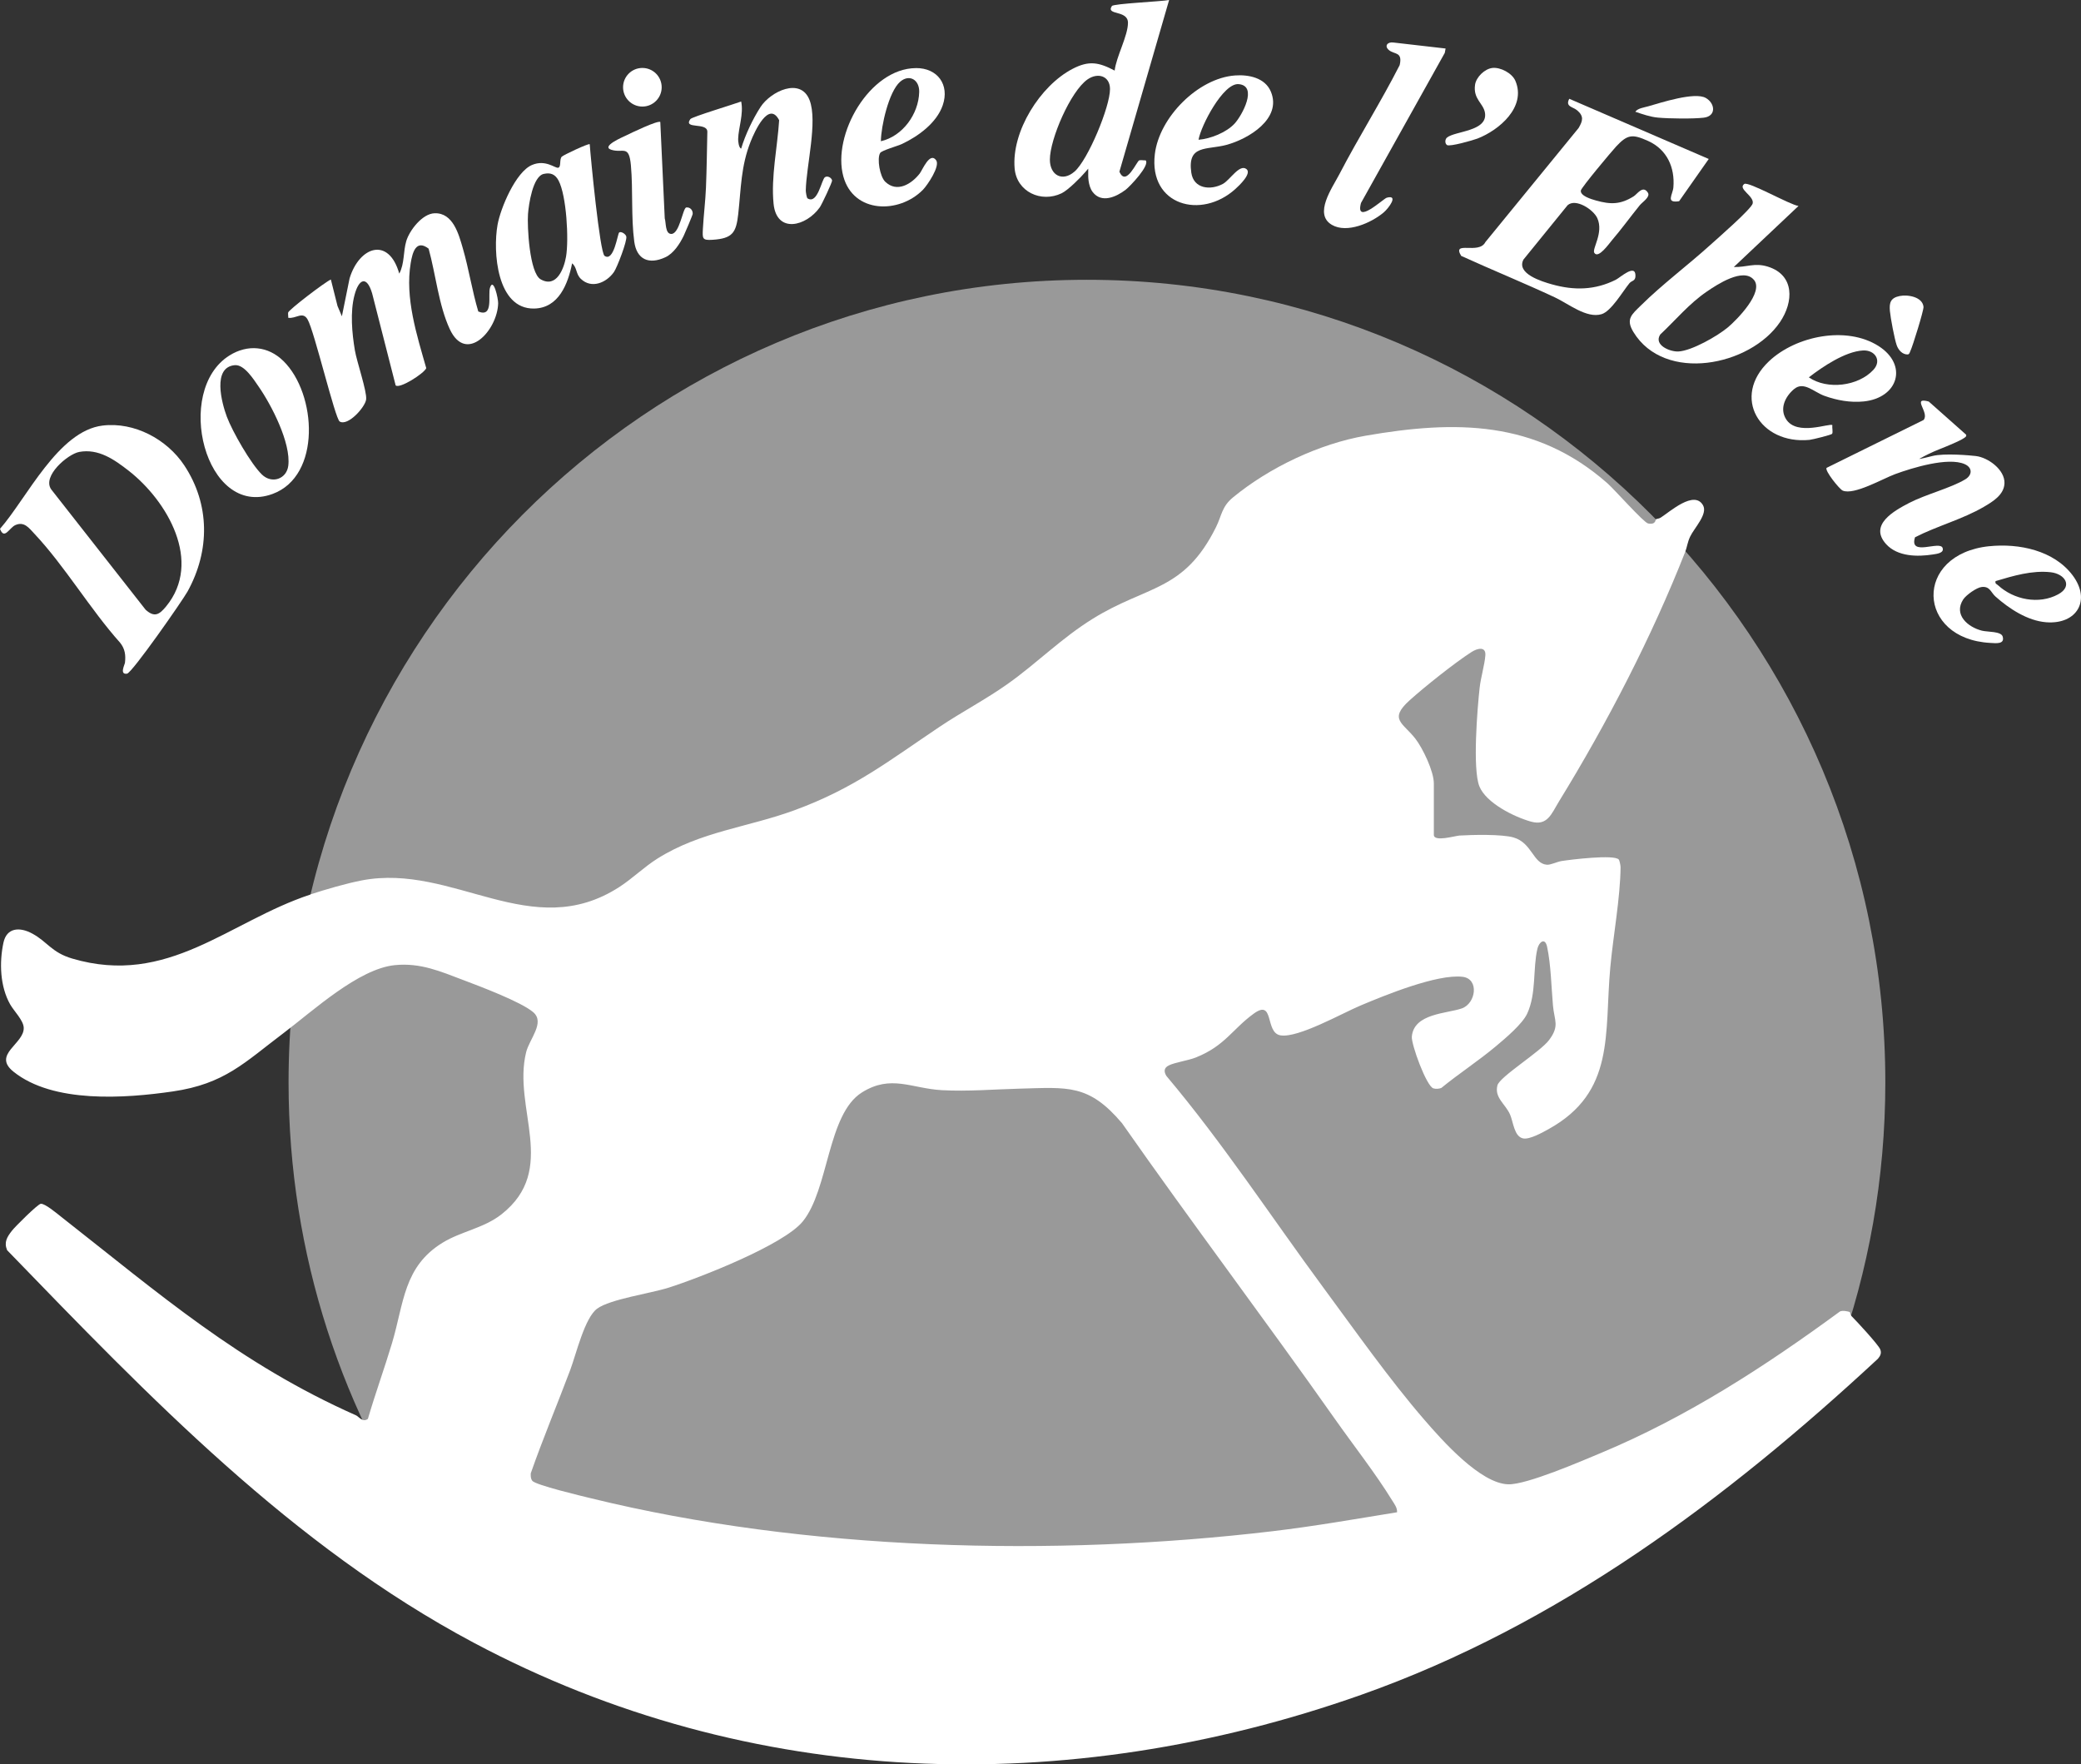 <?xml version="1.0" encoding="UTF-8"?> <svg xmlns="http://www.w3.org/2000/svg" id="Calque_2" data-name="Calque 2" viewBox="0 0 679.04 575.64"><rect x="0" y="0" width="679.04" height="575.64" fill="#333333" stroke="none"/><defs><style> .cls-1, .cls-2 { fill: #fff; } .cls-2 { opacity: .5; } </style></defs><g id="Calque_1-2" data-name="Calque 1"><path class="cls-2" d="M615.19,353.15c0-144.62-116.64-261.86-260.52-261.86S94.16,208.53,94.16,353.15c0,56.37,17.72,108.58,47.87,151.31,84,34.2,212.65,35.23,212.65,35.23,0,0,137.03-3.06,244.94-97.14,10.08-27.89,15.57-58,15.57-89.39Z"></path><path class="cls-1" d="M33.5,138.85c10.31-1.24,20.96,4.45,26.61,12.96,8.44,12.73,8.43,27.88,1.1,41.16-1.66,3-18.11,26.57-19.75,26.83-2.56.41-.74-2.98-.68-3.58.28-2.5.01-4.52-1.59-6.52-9.71-10.85-18.04-24.98-27.89-35.47-1.84-1.96-3.38-4.18-6.28-2.91-1.97.86-3.61,4.97-5.02,1.23,8.8-10.05,18.97-31.95,33.5-33.7ZM25.8,147.47c-3.66.69-12.16,7.89-9.08,12.22l30.8,39.26c2.89,2.59,4.46,1.59,6.64-1.04,12.06-14.6.4-34.49-12.16-44.31-4.7-3.67-9.89-7.32-16.19-6.14Z"></path><path class="cls-1" d="M156.08,101.64c5.06,2.07,3.07-5.4,3.8-7.73,1.14-3.63,2.71,3.53,2.67,5.07-.23,8.8-10.45,19.94-15.8,8.38-3.62-7.83-4.58-17.91-6.89-26.23-4.12-3.17-5.28,1.3-5.84,4.67-1.92,11.39,1.98,23.48,5.07,34.33-.78,1.77-8.71,6.82-9.99,5.61l-7.67-30.01c-1.76-5.94-4.36-4.72-5.75.53-1.47,5.54-.82,12.45.12,18.06.62,3.67,3.93,13.29,3.68,15.95-.24,2.51-5.96,8.89-8.64,7.26-1.49-.91-8.29-29.52-10.44-33.24-1.59-2.91-3.89-.18-6.35-.61.05-.55-.11-1.18-.03-1.69.13-.87,11.99-9.93,13.94-10.79l2.17,8.64,1.43,3.36,2.51-12.37c3.16-10.42,12.78-13.72,16.21-1.55,1.76-3.28,1.26-7.22,2.3-10.66s5.2-8.91,9.24-9.04c6.04-.19,7.89,6.92,9.2,11.44,1.97,6.78,3.03,13.86,5.05,20.63Z"></path><path class="cls-1" d="M557.59,51.84l-9.69,13.81c-4.51.71-2.07-2.15-1.87-4.5.55-6.55-2.12-12.4-8.25-15.16-5.15-2.32-6.73-2.14-10.4,1.78-1.43,1.53-11.46,13.49-11.55,14.41-.19,1.74,3.4,2.8,4.93,3.23,4.83,1.36,8.04,1.33,12.34-1.37,1.15-.72,2.99-3.74,4.61-1.18.89,1.4-1.78,3.04-2.65,4.11-3.08,3.79-5.96,7.79-9.14,11.5-.89,1.04-4.39,6.07-5.69,4.03-.83-1.3,3.12-6.51.99-11.3-1.25-2.81-7.04-6.6-9.7-4.25l-14.41,17.74c-2.41,4.61,5.97,7.15,9.27,8.08,7.25,2.04,14.03,1.92,20.84-1.48,1.47-.73,6.5-5.42,6.44-1.28-.02,1.78-1.2,1.46-1.97,2.4-2.17,2.64-5.94,9.16-9.1,10.1-4.89,1.46-10.79-3.41-15.2-5.47-10.09-4.72-20.46-8.93-30.6-13.55-3.13-5.15,5.78-.31,7.89-4.49l30.43-37.24c1.37-2.33,1.77-3.84-.45-5.74-1.41-1.21-3.99-1.17-2.6-3.79l45.54,19.65Z"></path><path class="cls-1" d="M586.86,67.2l-21.11,19.92c4.14.13,6.77-1.49,11.14-.11,8.76,2.76,8.38,11.52,3.94,18.07-9.75,14.4-37.67,19.92-47.83,3.27-2.62-4.29-.54-5.75,2.51-8.76,6.79-6.72,15.37-13.15,22.57-19.67,2.22-2.01,13.49-11.8,13.84-13.56.49-2.46-4.99-4.71-2.76-6.33,1.32-.96,15.02,6.88,17.71,7.17ZM572.32,91.33c-3.45-4.19-12.07,1.55-15.36,3.79-5.77,3.93-10.18,9.29-15.23,14.04-2.21,3.45,3.25,5.67,5.96,5.52,4.35-.24,12.76-5.04,16.15-7.89,2.96-2.49,11.78-11.46,8.49-15.47Z"></path><path class="cls-1" d="M632.79,146.59c-2.27.9-4.46,1.96-6.58,3.16h0s.37.04,4.32-.96,12.42-.2,14.16,0c4.02.45,9.52,4.46,9.38,8.87-.12,3.8-3.85,6.02-6.73,7.71-6.87,4.03-15.34,6.27-22.46,9.93-2.05,6.47,8.18.92,9.01,3.51.54,1.69-2.05,1.92-3.17,2.1-5.03.8-11.53.73-15.25-3.35-5.76-6.32,2.63-10.93,7.54-13.48,5.39-2.79,13.48-4.81,18.25-7.67,2.37-1.42,2.39-3.84-.16-4.97-5.42-2.4-17.15,1.22-22.67,3.24-4.04,1.48-13.46,6.96-17.15,5.39-1.07-.46-5.9-6.49-5.27-7.41l31.65-15.62c2.12-2.39-4.13-7.63,1.7-6.03l12.21,10.83c.16.62-.38.86-.78,1.14-1.29.88-5.16,2.49-7.99,3.61Z"></path><path class="cls-1" d="M263.51,64.73c3.32,2.06,4.58-6.23,5.68-6.92.88-.56,2.15.19,2.32,1.05.11.55-3.36,7.87-4.01,8.79-4.4,6.2-14.09,8.71-15.08-1.18-.88-8.75,1.27-18.49,1.82-27.25-3.38-6.54-7.99,3.69-9.26,6.87-3.24,8.12-3.16,15.35-4.09,23.75-.67,6.05-1.83,7.98-8.4,8.4-3.36.22-3.3-.4-3.13-3.62.24-4.42.82-8.98,1-13.4.25-6.07.31-12.18.45-18.25-.02-3.2-8-.66-5.54-4.12.51-.71,14.54-4.95,16.58-5.73.84,4.1-.89,8.52-.99,12.24-.02.61.18,2.92.99,3.12,1.28-4.37,3.83-9.75,6.33-13.59,3.28-5.03,13.05-9.81,15.98-2.24,2.72,7.03-1.1,21.62-1.23,29.51,0,.52.29,2.39.58,2.57Z"></path><path class="cls-1" d="M192.43,47.04c.29,4.21,3.29,35.37,4.84,36.44,3.07,2.12,4.25-7.28,4.77-7.63.64-.44,2.1.48,2.32,1.3.36,1.36-2.99,10.13-4.04,11.62-2.45,3.49-7.31,5.56-10.79,2.21-1.7-1.64-1.19-3.7-2.85-5.06-1.34,6.69-4.36,14.58-12.37,14.75-12.24.25-13.51-18.65-11.96-27.32.97-5.43,5.91-17.23,11.21-19.51,4.43-1.9,7.52,1.07,8.55.89,1.1-.2.34-2.74,1.2-3.61.53-.54,8.77-4.43,9.12-4.07ZM177.42,56.74c-3.57.82-4.89,9.89-5.13,13.1-.3,4.01.48,19.23,4.13,21.3,5.2,2.96,7.63-3.55,8.29-7.44.94-5.6.15-19.87-2.45-24.79-1.07-2.02-2.58-2.68-4.82-2.17Z"></path><path class="cls-1" d="M92.46,117.77c10.93,10.73,12.44,37.56-3.54,43.4-21.99,8.04-32.38-33.77-14.01-45.21,5.87-3.66,12.57-3.08,17.54,1.81ZM76.66,119.14c-7.49.62-4.3,12.38-2.64,16.83,1.8,4.82,7.8,15.3,11.41,18.83,3.29,3.22,8.12,1.47,8.64-2.86.9-7.41-5.48-19.77-9.7-25.84-1.58-2.28-4.65-7.2-7.71-6.95Z"></path><path class="cls-1" d="M471.7,15.84l-.26,1.41-27.34,48.97c-2.01,7.44,7.31-1.41,8.4-1.71,4.01-1.1.62,3.44-.99,4.8-3.99,3.38-11.99,6.95-16.92,4.05-6.03-3.54.14-12.05,2.48-16.57,6.23-11.99,13.51-23.49,19.65-35.54,1.03-4.46-1.72-3.39-3.52-4.92-1.59-1.35-.41-2.73,1.46-2.46l17.04,1.96Z"></path><path class="cls-1" d="M402.98,24.62c4.42-.33,9.8.72,11.71,5.28,3.69,8.83-7.31,15.44-14.49,17.37-6.49,1.74-12.81-.15-11.47,9.08.76,5.24,6.2,5.84,10.29,3.66,2.3-1.23,5.44-6.61,7.7-4.85,1.84,1.43-2.39,5.41-3.63,6.52-11.13,10.05-28.26,5.34-26.26-11.39,1.42-11.95,14.06-24.78,26.16-25.67ZM391.09,45.6c3.9-.3,9.1-2.39,11.76-5.27,2.41-2.6,7.73-12.34,1.31-12.88-5.02-.43-12.32,13.61-13.07,18.15Z"></path><path class="cls-1" d="M649.14,178.22c9.69-.99,21.06,1.36,27.17,9.5s1.37,16.07-8.59,15.31c-6.12-.47-12.11-4.42-16.57-8.38-1.57-1.39-1.79-3.41-4.5-3.13-1.68.17-5.13,2.65-6.05,4.07-3.22,4.98,1.52,9.04,6.13,10.19,1.79.45,6.25.16,6.75,1.91.75,2.58-2.21,2.18-4.02,2.08-24.12-1.28-25.21-29-.32-31.56ZM651.16,189.6c-.22.91.34.92.8,1.35,5.14,4.73,13.32,6.37,19.61,2.98,4.9-2.64,2.27-6.69-2.42-7.22-6.1-.68-12.24,1.18-17.99,2.89Z"></path><path class="cls-1" d="M298.85,22.21c7.09-.05,11.06,5.45,8.77,12.13-1.98,5.77-7.99,10.13-13.29,12.63-1.42.67-6.63,2.11-7.13,2.94-1.1,1.83-.1,7.69,1.66,9.39,3.84,3.69,8.6.74,11.26-2.7.88-1.15,3.3-7.18,5.35-4.31,1.37,1.92-2.86,8.15-4.33,9.65-7.78,7.88-22.6,7.74-25.94-4.33-3.77-13.62,8.54-35.29,23.65-35.39ZM287.44,46.08c7.09-1.64,12.32-8.84,12.5-16.07.1-4.01-3.24-5.94-6.23-3.33-3.7,3.23-6.23,14.53-6.27,19.4Z"></path><path class="cls-1" d="M597.9,138.72c-.13.75.26,2.29-.07,2.82-.21.34-6.42,1.89-7.37,1.98-16.21,1.59-25.63-13.97-13.2-25.68,8.74-8.23,25.2-11.61,35.68-4.96,9.74,6.18,6.49,16.93-4.78,18.1-4.35.45-8.82-.36-12.91-1.85-3.39-1.24-6.69-4.83-9.84-2.18-2.87,2.41-4.8,6.34-2.6,9.83,3.55,5.63,14.32,1.14,15.1,1.94ZM607.88,114.35c-5.81.34-13.14,5.29-17.65,8.77,6.02,4.14,16.1,2.91,21.06-2.44,2.87-3.1.44-6.56-3.41-6.33Z"></path><path class="cls-1" d="M215.46,39.84l1.45,31.43c.46,1.32.08,5.07,2.15,5.06,2.69-.02,3.72-8.29,4.84-8.64,1.26-.16,2.2.84,2.13,2.1-.02.39-2.55,6.36-2.95,7.17-1.28,2.61-3.25,5.71-5.98,6.98-5.32,2.47-9.35.78-10.14-5.11-1.06-7.93-.38-16.83-1.09-24.83-.62-6.96-2.57-3.93-6.39-5.13-3.56-1.11,3.89-4.21,4.79-4.66,1.45-.72,10.5-5.09,11.21-4.39Z"></path><path class="cls-1" d="M486.94,22.17c2.67-.3,6.48,1.69,7.55,4.23,3.61,8.53-5.32,16.07-12.39,18.81-1.46.56-9.06,2.74-9.94,2.11-.75-.54-.67-1.88.01-2.44,2.64-2.16,13.3-1.98,12.39-8.03-.48-3.17-3.93-4.47-3.24-9.21.36-2.47,3.14-5.18,5.62-5.46Z"></path><path class="cls-1" d="M619.84,96.59c2.66-.55,7.49.26,7.81,3.53.11,1.09-3.56,12.94-4.28,14.39-.21.43-.24.97-.81,1.14-1.8.08-3.1-1.45-3.65-2.98-.72-2.01-2.03-8.97-2.23-11.21-.24-2.7.22-4.26,3.17-4.87Z"></path><path class="cls-1" d="M533.6,36.47c.77-1.15,2.91-1.4,4.21-1.78,4.23-1.21,15.16-4.77,18.78-2.74,3.07,1.73,3.55,5.96-.67,6.45-3.54.41-11.24.31-14.88-.02-2.5-.22-5.09-1.12-7.44-1.92Z"></path><circle class="cls-1" cx="209.61" cy="28.47" r="6.3"></circle><path class="cls-1" d="M101.26,291.84c4.87-1.61,11.79-3.62,16.78-4.58,29.96-5.74,55.39,20.76,84.14,2.09,4.24-2.75,7.98-6.47,12.37-9.23,14.1-8.85,29.39-10.15,44.7-15.76,19.43-7.12,30.62-16,47.24-27.15,7.31-4.91,15.19-9,22.37-14.1,9.6-6.82,17.51-14.9,27.72-21.23,17.74-11.01,29.73-8.78,40.2-29.87,1.92-3.86,1.84-6.68,5.6-9.76,11.88-9.76,28.16-17.47,43.25-20.09,29.26-5.08,55.47-5.07,78.86,15.51,2.28,2,11.89,12.87,13.3,13.13,2.59.49,2.38-1.28,2.53-1.37.28-.17,1.01-.18,1.59-.55,2.98-1.91,10.92-9.07,13.79-4.03,1.64,2.88-2.83,7.36-4.2,10.24-.85,1.77-1.04,3.55-1.58,4.9-10.87,27.69-25.59,56.09-41.18,81.44-2.48,4.04-3.75,8.17-9.2,6.64s-14.61-6.05-16.81-11.5c-2.26-5.62-.68-25.27.08-32.12.37-3.38,1.66-7.64,1.87-10.64s-2.61-2.29-4.49-1.09c-5.4,3.45-15.38,11.41-20.22,15.77-6.94,6.25-2.15,7.34,1.86,12.51,2.45,3.15,6.04,10.69,6.04,14.6v16.8c0,2.39,6.94.31,8.38.22,4.24-.26,13.85-.48,17.64.63,6.02,1.77,6.34,8.48,10.81,8.89,1.26.12,3.33-.96,4.82-1.2,2.94-.47,17.22-2.22,18.69-.5.27.32.6,2.01.59,2.52-.09,9.99-2.41,22.4-3.35,32.64-1.99,21.65,1.73,40.69-20.15,52.81-1.96,1.09-6.17,3.45-8.29,3.03-2.94-.59-3.21-5.36-4.26-7.77-1.53-3.51-5.18-5.5-4.13-9.55.73-2.82,13.97-10.9,16.87-14.8,3.49-4.68,1.69-6.25,1.25-11.24-.54-6.08-.65-13.32-1.92-19.2-.67-3.1-2.64-1.54-3.16.69-1.52,6.5-.28,14.59-3.33,21.15-1.59,3.42-7.09,8.03-10.09,10.55-5.74,4.83-12.14,8.97-17.95,13.72-.83.28-1.72.37-2.56.12-2.27-.67-7.26-14.36-7.04-16.89.66-7.59,11.4-7.49,16.29-9.19,4.64-1.61,5.77-9.68.26-10.32-8.3-.97-25.3,6.01-33.34,9.39-6.02,2.53-20.26,10.62-26.04,9.72-5.21-.81-1.91-12.07-8.76-7.09-6.99,5.07-9.36,10.48-18.83,14.28-2.57,1.03-6.93,1.62-8.9,2.62-1.6.81-1.64,2.01-.76,3.44,18.44,21.89,34.12,45.88,51.09,68.89,10.42,14.12,21.66,30.09,33.05,43.26,5.81,6.72,18.29,20.86,27.43,21.08,6.03.15,23.97-7.62,30.38-10.3,28.07-11.74,53.32-28.13,77.77-46.05.61-.47,2.92-.14,3.34.23.07.07.1.83.46,1.2,1.7,1.7,8.64,9.19,9.37,10.83.54,1.2.09,2.17-.71,3.11-49.48,45.91-104.36,86.96-168.66,109.68-95.89,33.87-199.24,31.08-289.6-17.04-59.3-31.57-106.02-80.35-152.21-128.05-1.1-2.67.02-4.33,1.57-6.35.98-1.28,8.43-8.7,9.42-8.79,1.39-.13,5.34,3.22,6.63,4.23,32.08,25.16,58.17,47.91,96.22,64.79.94.42,2.19,2.46,3.89,1.15,2.42-8.29,5.38-16.41,7.86-24.68,3.91-13.01,3.72-25,16.59-32.84,6.07-3.69,13.38-4.69,19.12-9.2,18.72-14.72,3.54-34.58,8.06-52.9,1.07-4.34,6.26-9.69,2.3-13.07s-17.46-8.46-22.68-10.43c-7.56-2.86-14.05-5.74-22.43-4.92-11.89,1.17-26.72,14.91-36.23,22.08-12.86,9.69-19.29,16.67-36.29,19.14-15.56,2.26-39,3.95-51.96-6.46-7.02-5.64,3.58-9.06,3.35-14.35-.11-2.44-3.19-5.41-4.43-7.61-3.3-5.84-3.57-13.62-2.19-20.11,1.07-5.02,5.4-5.18,9.44-2.97,4.96,2.7,6.28,6.15,12.98,8.13,31.36,9.26,51.11-12.1,77.74-20.88ZM455.87,493.43c.1-1.49-.88-2.7-1.62-3.9-5.37-8.74-12.62-17.97-18.62-26.49-22.84-32.42-46.76-64.06-69.5-96.55-10.86-12.84-17.71-11.7-33.33-11.29-8.37.22-17.01.96-25.46.5-9.93-.55-16.59-5.21-26.09.74-11.29,7.07-10.78,31.66-19.32,42.11-6.26,7.66-33.65,18.37-43.7,21.57-6.02,1.92-19.09,3.74-23.37,6.86-4.09,2.99-6.85,14.84-8.79,20.01-4.23,11.26-8.93,22.41-12.88,33.71-.03.88-.06,1.69.49,2.44,1.01,1.4,16.39,5.04,19.22,5.73,69.95,17.14,150.98,19.2,222.35,10.73,13.6-1.61,27.11-3.99,40.61-6.18Z"></path><path class="cls-1" d="M371.75,52.31c-.8.19-4.31,8.83-6.48,3.7L381.49,0c-2.27.48-18.15,1.18-18.67,1.96-2.09,3.17,5.22,1.19,5.24,5.46.02,4.24-3.84,11.11-4.34,15.61-5.21-2.73-8.38-3.35-13.75-.56-10.55,5.49-19.95,20.43-18.89,32.5.67,7.61,8.66,11.3,15.33,8.09,2.1-1.01,6.23-5.15,7.72-6.91.35-.41.96-1.13.96-1.13v2.05s-.12,3.5,1.44,5.56c2.87,3.8,7.69,1.64,10.79-.73,1.41-1.08,8.05-8.06,6.49-9.59-.66.06-1.45-.15-2.06,0ZM350.61,55.99c-3.93,3.43-8.03,1.21-8.03-3.91,0-6.65,6.72-22.27,12.27-26.16,3.35-2.35,7.33-1.18,7.35,3.12.03,5.73-7.15,23.08-11.59,26.96Z"></path></g></svg> 
